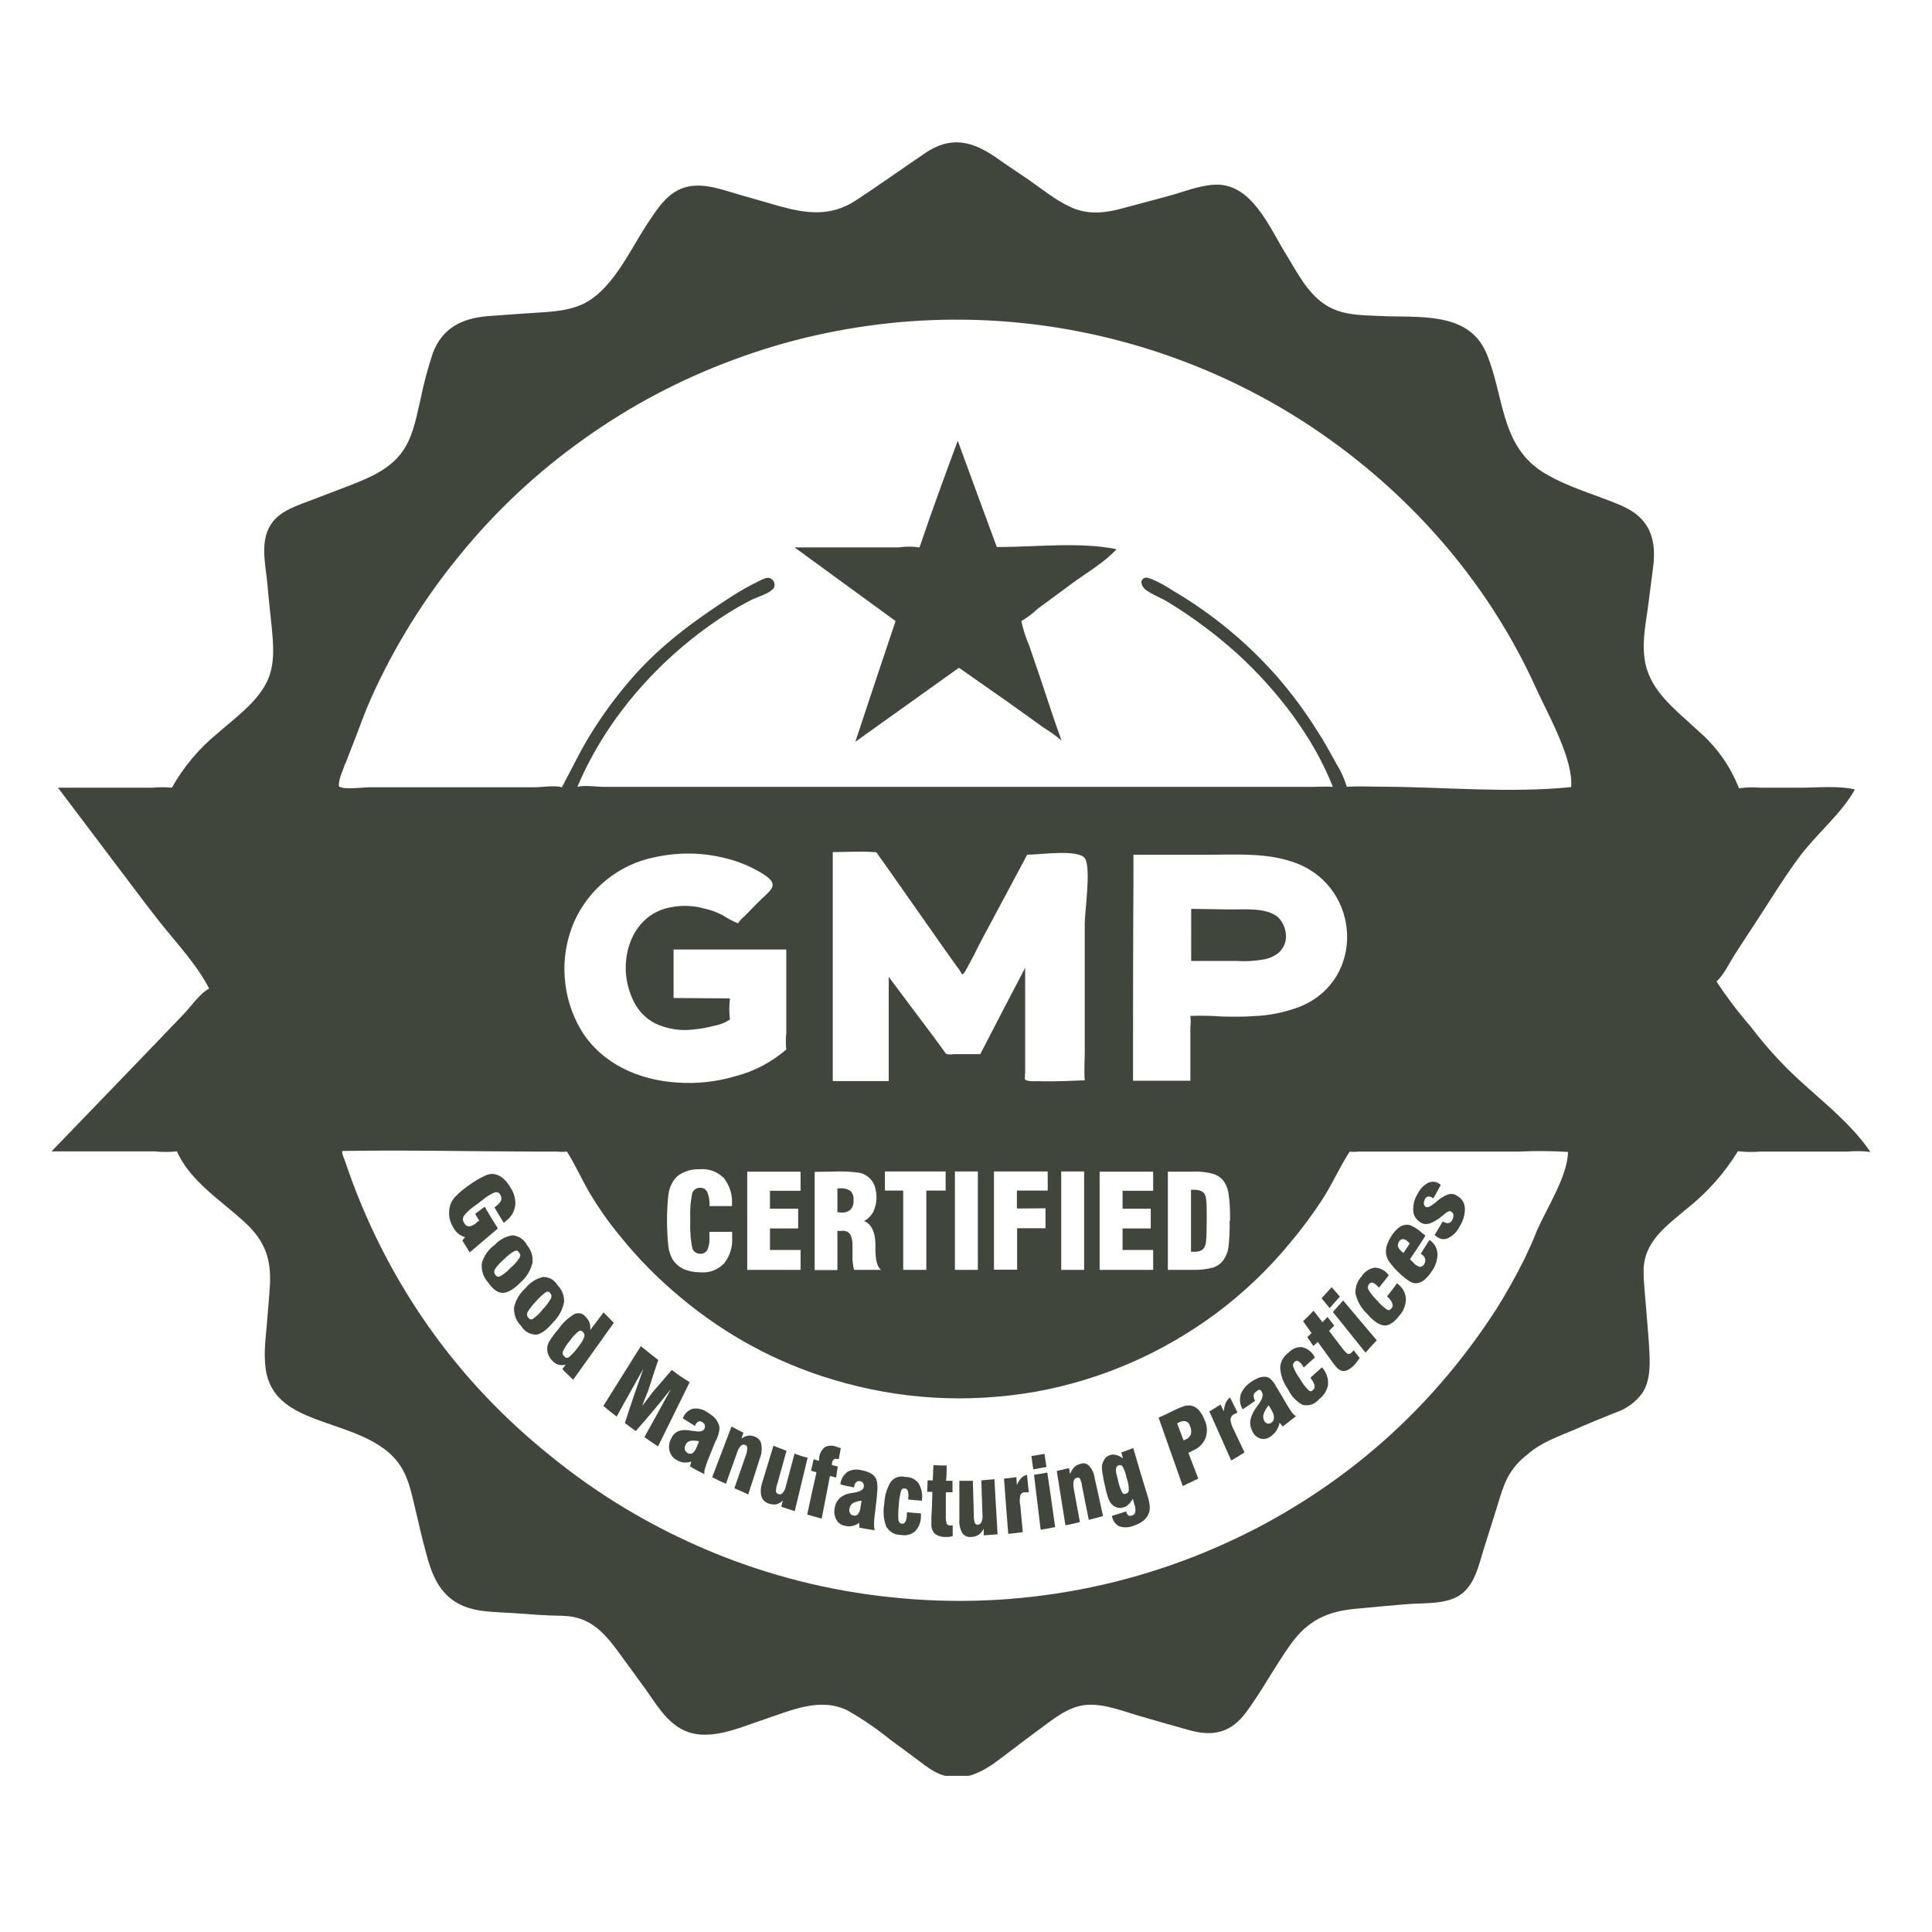 <svg version="1.0" preserveAspectRatio="xMidYMid meet" height="50" viewBox="0 0 37.5 37.5" zoomAndPan="magnify" width="50" xmlns:xlink="http://www.w3.org/1999/xlink" xmlns="http://www.w3.org/2000/svg"><defs><clipPath id="49033ab511"><path clip-rule="nonzero" d="M 1 2.645 L 36.508 2.645 L 36.508 34.469 L 1 34.469 Z M 1 2.645"></path></clipPath></defs><path fill-rule="nonzero" fill-opacity="1" d="M 23.379 23.172 C 23.359 23.145 23.336 23.125 23.301 23.113 C 23.262 23.098 23.219 23.094 23.176 23.094 L 23.117 23.094 L 23.117 24.297 L 23.18 24.297 C 23.219 24.297 23.262 24.293 23.301 24.277 C 23.332 24.266 23.355 24.242 23.375 24.215 C 23.398 24.172 23.41 24.129 23.41 24.082 C 23.418 24.016 23.422 23.887 23.422 23.691 L 23.422 23.605 C 23.422 23.445 23.422 23.34 23.41 23.281 C 23.41 23.242 23.398 23.207 23.379 23.172 Z M 23.379 23.172" fill="#41463d"></path><g clip-path="url(#49033ab511)"><path fill-rule="nonzero" fill-opacity="1" d="M 3.434 22.348 C 3.691 22.93 4.293 23.301 4.754 23.727 C 5.164 24.105 5.277 24.473 5.234 25.02 C 5.219 25.258 5.195 25.496 5.176 25.742 C 5.148 26.051 5.109 26.371 5.176 26.676 C 5.293 27.168 5.684 27.375 6.121 27.543 C 6.691 27.762 7.43 27.918 7.777 28.461 C 7.953 28.734 8.004 29.07 8.082 29.379 C 8.145 29.637 8.199 29.895 8.273 30.152 C 8.371 30.539 8.52 30.918 8.887 31.121 C 9.203 31.297 9.59 31.285 9.945 31.309 C 10.27 31.332 10.594 31.359 10.914 31.363 C 11.484 31.371 11.762 31.73 12.07 32.156 L 12.52 32.773 C 12.723 33.055 12.91 33.387 13.223 33.559 C 13.723 33.836 14.352 33.531 14.84 33.371 C 15.359 33.199 15.914 32.938 16.449 33.199 C 16.746 33.367 17.027 33.562 17.293 33.777 C 17.52 33.941 17.742 34.109 17.969 34.277 C 18.438 34.629 18.867 34.535 19.32 34.207 C 19.582 34.016 19.832 33.816 20.094 33.625 C 20.402 33.406 20.711 33.117 21.105 33.09 C 21.469 33.07 21.844 33.234 22.191 33.328 C 22.469 33.41 22.746 33.488 23.027 33.566 C 23.523 33.719 23.891 33.648 24.199 33.219 C 24.512 32.793 24.754 32.328 25.059 31.906 C 25.383 31.457 25.758 31.277 26.309 31.227 C 26.641 31.195 26.973 31.164 27.305 31.137 C 27.641 31.109 28.027 31.145 28.312 30.977 C 28.621 30.789 28.699 30.391 28.797 30.074 C 28.875 29.824 28.957 29.57 29.035 29.32 C 29.086 29.156 29.133 28.988 29.195 28.828 C 29.289 28.586 29.441 28.387 29.652 28.227 C 29.914 27.996 30.238 27.887 30.559 27.75 C 30.816 27.637 31.074 27.531 31.336 27.426 C 31.555 27.355 31.738 27.227 31.875 27.043 C 32.027 26.812 32.027 26.527 32.016 26.262 C 32.004 25.996 31.977 25.734 31.957 25.469 C 31.938 25.207 31.906 24.949 31.902 24.688 C 31.895 24.102 32.344 23.797 32.746 23.457 C 33.141 23.145 33.469 22.773 33.734 22.344 C 33.879 22.363 34.023 22.363 34.168 22.352 L 35.859 22.352 C 36.008 22.34 36.156 22.34 36.305 22.359 C 35.879 21.734 35.23 21.277 34.699 20.75 C 34.441 20.492 34.203 20.219 33.984 19.93 C 33.742 19.652 33.52 19.359 33.316 19.051 C 33.469 18.914 33.57 18.68 33.684 18.508 C 33.812 18.309 33.945 18.109 34.074 17.91 C 34.352 17.488 34.613 17.055 34.914 16.648 C 35.246 16.195 35.738 15.801 36.004 15.324 C 35.68 15.246 35.289 15.289 34.949 15.289 L 34.168 15.289 C 34.027 15.277 33.891 15.281 33.754 15.301 C 33.582 14.863 33.316 14.492 32.965 14.188 C 32.621 13.863 32.199 13.551 32.008 13.105 C 31.828 12.68 31.926 12.219 31.988 11.777 C 32.02 11.539 32.051 11.289 32.082 11.047 C 32.164 10.469 32.027 10.051 31.461 9.809 C 30.984 9.605 30.465 9.469 30.012 9.203 C 29.109 8.688 29.207 7.691 28.848 6.848 C 28.496 6.031 27.52 6.172 26.781 6.133 C 26.402 6.117 26.016 6.121 25.695 5.895 C 25.371 5.668 25.184 5.301 24.98 4.965 C 24.645 4.434 24.301 3.535 23.559 3.586 C 23.258 3.605 22.957 3.73 22.664 3.809 L 21.805 4.039 C 21.469 4.133 21.129 4.176 20.797 4.027 C 20.5 3.895 20.23 3.672 19.965 3.488 C 19.746 3.34 19.527 3.195 19.312 3.043 C 18.848 2.727 18.441 2.645 17.961 2.969 C 17.512 3.273 17.07 3.59 16.617 3.887 C 16.125 4.211 15.656 4.148 15.109 3.996 C 14.871 3.93 14.629 3.855 14.387 3.789 C 14.055 3.695 13.699 3.551 13.355 3.621 C 12.961 3.707 12.758 4.055 12.547 4.371 C 12.211 4.887 11.863 5.668 11.277 5.918 C 10.945 6.059 10.574 6.055 10.223 6.082 C 9.965 6.102 9.707 6.117 9.453 6.137 C 8.953 6.184 8.586 6.371 8.402 6.852 C 8.309 7.133 8.23 7.418 8.172 7.707 C 8.094 8.031 8.039 8.383 7.871 8.672 C 7.633 9.078 7.219 9.254 6.801 9.418 L 6.086 9.691 C 5.785 9.812 5.43 9.902 5.25 10.191 C 5.051 10.512 5.148 10.93 5.184 11.281 C 5.211 11.566 5.238 11.848 5.27 12.133 C 5.305 12.5 5.348 12.891 5.18 13.234 C 4.98 13.641 4.559 13.938 4.227 14.23 C 3.863 14.527 3.566 14.883 3.336 15.289 C 3.207 15.277 3.082 15.277 2.953 15.289 L 1.125 15.289 L 2.602 17.246 C 2.758 17.453 2.91 17.652 3.066 17.852 C 3.395 18.273 3.82 18.715 4.059 19.188 C 3.879 19.281 3.699 19.547 3.559 19.691 L 2.504 20.789 L 1 22.348 L 3 22.348 C 3.145 22.363 3.285 22.363 3.43 22.348 Z M 29.59 24.434 C 29.426 24.766 29.246 25.086 29.051 25.398 C 27.875 27.223 26.332 28.641 24.41 29.652 C 23.32 30.219 22.172 30.621 20.961 30.852 C 19.75 31.082 18.535 31.133 17.312 31.004 C 16.086 30.879 14.906 30.578 13.77 30.105 C 12.637 29.629 11.59 29.004 10.641 28.223 C 9.211 27.066 8.094 25.66 7.293 24.004 C 7.16 23.727 7.035 23.441 6.922 23.156 C 6.871 23.023 6.82 22.891 6.773 22.758 C 6.75 22.688 6.727 22.621 6.703 22.555 C 6.684 22.488 6.629 22.395 6.645 22.34 C 7.879 22.32 9.117 22.348 10.352 22.352 L 10.809 22.352 C 10.875 22.359 10.941 22.359 11.004 22.352 C 11.172 22.617 11.297 22.906 11.457 23.176 C 11.625 23.453 11.812 23.723 12.02 23.973 C 12.375 24.418 12.773 24.82 13.211 25.184 C 14.094 25.922 15.086 26.457 16.191 26.785 C 17.477 27.168 18.785 27.242 20.109 27.012 C 21.383 26.777 22.543 26.273 23.59 25.504 C 24.129 25.102 24.617 24.641 25.043 24.121 C 25.266 23.855 25.473 23.578 25.664 23.285 C 25.859 22.988 26 22.652 26.199 22.352 C 26.258 22.359 26.312 22.359 26.367 22.352 L 29.48 22.352 C 29.797 22.336 30.117 22.34 30.434 22.359 C 30.434 22.809 30.023 23.453 29.836 23.875 C 29.766 24.059 29.68 24.246 29.59 24.434 Z M 12.266 19.363 C 12.359 19.59 12.512 19.762 12.73 19.871 C 12.969 19.977 13.219 20.016 13.477 19.98 C 13.605 19.969 13.734 19.945 13.863 19.91 C 13.973 19.891 14.074 19.852 14.168 19.789 C 14.152 19.652 14.152 19.516 14.168 19.379 L 13.074 19.371 C 13.074 19.059 13.074 18.742 13.074 18.43 L 15.262 18.43 L 15.262 20.047 C 15.25 20.152 15.25 20.262 15.262 20.371 C 14.969 20.621 14.637 20.797 14.266 20.891 C 13.898 21 13.52 21.039 13.141 21.012 C 12.402 20.965 11.691 20.652 11.289 20.012 C 11.098 19.691 10.988 19.348 10.961 18.973 C 10.934 18.602 10.996 18.242 11.141 17.898 C 11.285 17.578 11.492 17.305 11.766 17.082 C 12.043 16.859 12.352 16.711 12.699 16.641 C 13.176 16.535 13.648 16.543 14.121 16.668 C 14.363 16.73 14.59 16.828 14.801 16.957 C 15.16 17.184 14.965 17.262 14.707 17.523 L 14.453 17.781 C 14.406 17.82 14.359 17.867 14.324 17.922 C 14.219 17.879 14.117 17.824 14.023 17.762 C 13.91 17.703 13.789 17.66 13.664 17.633 C 13.418 17.566 13.168 17.566 12.918 17.633 C 12.453 17.766 12.195 18.184 12.152 18.648 C 12.129 18.895 12.168 19.133 12.266 19.363 Z M 15.492 23.461 L 15.492 23.844 L 14.945 23.844 L 14.945 24.262 L 15.539 24.262 L 15.539 24.648 L 14.504 24.648 L 14.504 22.742 L 15.539 22.742 L 15.539 23.113 L 14.945 23.113 L 14.945 23.461 Z M 13.441 24.238 C 13.469 24.297 13.512 24.328 13.578 24.336 C 13.645 24.34 13.695 24.316 13.73 24.262 C 13.766 24.176 13.777 24.086 13.77 23.992 L 13.77 23.91 L 14.211 23.91 C 14.211 23.922 14.211 23.934 14.211 23.945 C 14.211 23.961 14.211 23.98 14.211 24.008 C 14.223 24.199 14.172 24.371 14.055 24.523 C 13.926 24.652 13.77 24.711 13.586 24.695 C 13.477 24.695 13.371 24.676 13.27 24.633 C 13.18 24.59 13.109 24.527 13.055 24.445 C 13.012 24.367 12.984 24.285 12.973 24.195 C 12.938 23.863 12.938 23.527 12.973 23.191 C 12.984 23.102 13.012 23.02 13.055 22.945 C 13.105 22.859 13.176 22.797 13.266 22.758 C 13.367 22.711 13.473 22.691 13.578 22.695 C 13.762 22.68 13.918 22.738 14.051 22.867 C 14.168 23.023 14.223 23.195 14.207 23.391 L 14.207 23.41 L 13.773 23.41 C 13.777 23.312 13.762 23.223 13.727 23.133 C 13.695 23.078 13.645 23.051 13.578 23.055 C 13.512 23.059 13.465 23.094 13.438 23.152 C 13.402 23.32 13.391 23.488 13.398 23.66 L 13.398 23.695 C 13.391 23.879 13.402 24.059 13.441 24.238 Z M 19.898 20.953 C 19.883 20.934 19.898 20.852 19.898 20.82 L 19.898 19.312 C 19.898 19.137 19.898 18.957 19.898 18.785 C 19.609 19.34 19.316 19.898 19.027 20.461 L 18.512 20.461 C 18.469 20.469 18.422 20.469 18.379 20.461 C 18.348 20.449 18.328 20.402 18.305 20.375 L 18.102 20.098 C 17.816 19.719 17.535 19.34 17.25 18.961 C 17.25 19.633 17.25 20.309 17.25 20.984 L 16.164 20.984 C 16.164 19.688 16.164 18.391 16.164 17.094 L 16.164 16.539 C 16.426 16.539 16.699 16.52 16.961 16.539 C 17.016 16.539 17.012 16.539 17.043 16.59 L 17.199 16.809 L 18.348 18.445 L 18.582 18.773 C 18.617 18.816 18.648 18.863 18.672 18.914 C 18.719 18.902 18.754 18.812 18.777 18.777 C 18.82 18.695 18.863 18.617 18.902 18.543 C 18.961 18.426 19.02 18.305 19.078 18.199 C 19.363 17.664 19.652 17.129 19.938 16.59 C 20.176 16.59 20.922 16.48 21.055 16.656 C 21.184 16.836 21.055 17.68 21.055 17.93 C 21.055 18.754 21.055 19.582 21.055 20.406 C 21.055 20.594 21.039 20.785 21.055 20.969 C 20.777 20.98 20.5 20.992 20.227 20.988 C 20.156 20.98 19.938 21.004 19.898 20.953 Z M 21.043 22.738 L 21.043 24.648 L 20.598 24.648 L 20.598 22.738 Z M 20.293 23.453 L 20.293 23.84 L 19.742 23.84 L 19.742 24.645 L 19.293 24.645 L 19.293 22.738 L 20.336 22.738 L 20.336 23.109 L 19.738 23.109 L 19.738 23.457 Z M 18.98 22.738 L 18.98 24.648 L 18.535 24.648 L 18.535 22.738 Z M 17.176 23.109 L 17.176 22.738 L 18.355 22.738 L 18.355 23.109 L 17.98 23.109 L 17.98 24.648 L 17.531 24.648 L 17.531 23.109 Z M 16.312 22.738 C 16.434 22.738 16.555 22.746 16.672 22.762 C 16.738 22.773 16.797 22.801 16.852 22.844 C 16.906 22.887 16.945 22.941 16.973 23.008 C 17.031 23.18 17.027 23.348 16.953 23.516 C 16.914 23.594 16.852 23.656 16.773 23.699 C 16.914 23.762 16.984 23.906 16.992 24.133 L 16.992 24.141 C 16.992 24.164 16.992 24.199 16.992 24.242 C 16.992 24.457 17.027 24.594 17.102 24.648 L 16.578 24.648 C 16.566 24.609 16.559 24.57 16.555 24.527 C 16.547 24.48 16.543 24.438 16.547 24.391 C 16.547 24.359 16.547 24.32 16.547 24.277 C 16.547 24.234 16.547 24.207 16.547 24.191 C 16.551 24.109 16.539 24.031 16.5 23.953 C 16.457 23.902 16.402 23.883 16.336 23.891 L 16.254 23.891 L 16.254 24.652 L 15.812 24.652 L 15.812 22.746 Z M 23.105 19.719 C 23.113 19.793 23.113 19.867 23.105 19.941 L 23.105 20.363 C 23.105 20.566 23.105 20.773 23.105 20.977 L 21.992 20.977 C 21.992 19.699 21.992 18.418 22 17.141 C 22 16.957 22 16.773 22 16.59 C 22.488 16.59 22.977 16.59 23.469 16.59 C 24.039 16.59 24.633 16.547 25.18 16.762 C 26.414 17.25 26.504 19.012 25.242 19.535 C 24.949 19.648 24.648 19.711 24.332 19.723 C 24.121 19.738 23.914 19.734 23.703 19.73 C 23.508 19.715 23.309 19.711 23.113 19.719 Z M 23.867 23.695 C 23.871 23.867 23.863 24.043 23.844 24.215 C 23.832 24.297 23.801 24.371 23.758 24.441 C 23.707 24.52 23.637 24.57 23.551 24.602 C 23.422 24.637 23.285 24.652 23.152 24.648 L 22.668 24.648 L 22.668 22.742 L 23.16 22.742 C 23.293 22.734 23.426 22.75 23.559 22.789 C 23.645 22.816 23.715 22.871 23.766 22.945 C 23.809 23.016 23.836 23.094 23.848 23.176 C 23.871 23.348 23.879 23.52 23.875 23.695 Z M 22.383 22.742 L 22.383 23.113 L 21.789 23.113 L 21.789 23.461 L 22.336 23.461 L 22.336 23.844 L 21.789 23.844 L 21.789 24.262 L 22.383 24.262 L 22.383 24.648 L 21.344 24.648 L 21.344 22.742 Z M 6.754 14.691 L 6.762 14.672 C 6.809 14.551 6.855 14.434 6.902 14.312 C 7 14.059 7.09 13.801 7.203 13.551 C 7.656 12.543 8.234 11.613 8.938 10.758 C 9.637 9.902 10.438 9.156 11.34 8.516 C 12.238 7.875 13.207 7.363 14.246 6.98 C 15.281 6.594 16.352 6.355 17.453 6.254 C 18.555 6.156 19.648 6.203 20.734 6.395 C 21.824 6.59 22.867 6.922 23.867 7.391 C 24.871 7.863 25.789 8.457 26.633 9.172 C 27.477 9.887 28.211 10.699 28.836 11.613 C 29.215 12.172 29.547 12.762 29.824 13.379 C 30.055 13.883 30.539 14.73 30.496 15.277 C 29.309 15.398 28.051 15.277 26.859 15.27 C 26.621 15.27 26.379 15.258 26.141 15.27 C 26.094 15.113 26.027 14.965 25.941 14.828 C 25.82 14.609 25.703 14.391 25.566 14.184 C 25.332 13.809 25.07 13.457 24.781 13.125 C 24.195 12.461 23.52 11.906 22.754 11.457 C 22.625 11.371 22.492 11.297 22.348 11.238 C 22.301 11.223 22.238 11.195 22.199 11.227 C 22.105 11.285 22.18 11.402 22.234 11.445 C 22.367 11.547 22.547 11.605 22.691 11.699 C 23.164 11.988 23.605 12.32 24.016 12.688 C 24.789 13.398 25.484 14.293 25.871 15.273 C 25.746 15.262 25.602 15.273 25.473 15.273 L 11.727 15.273 C 11.574 15.273 11.352 15.234 11.207 15.273 C 11.785 13.902 12.848 12.723 14.098 11.922 C 14.258 11.82 14.422 11.727 14.59 11.641 C 14.691 11.59 14.996 11.504 15.031 11.387 C 15.043 11.316 15.02 11.262 14.957 11.227 C 14.887 11.191 14.805 11.246 14.742 11.273 C 14.555 11.363 14.375 11.465 14.199 11.578 C 13.508 12.023 12.859 12.496 12.309 13.113 C 12.02 13.441 11.758 13.785 11.523 14.156 C 11.293 14.512 11.109 14.902 10.906 15.281 C 10.754 15.238 10.527 15.281 10.371 15.281 L 9.242 15.281 C 8.703 15.281 8.16 15.281 7.621 15.281 L 7.172 15.281 C 7.047 15.281 6.664 15.336 6.578 15.262 C 6.566 15.129 6.656 14.957 6.695 14.836 C 6.723 14.785 6.738 14.738 6.754 14.691 Z M 6.754 14.691" fill="#41463d"></path></g><path fill-rule="nonzero" fill-opacity="1" d="M 16.312 23.535 C 16.383 23.543 16.449 23.527 16.508 23.48 C 16.555 23.426 16.574 23.363 16.566 23.293 C 16.574 23.227 16.555 23.168 16.508 23.117 C 16.449 23.078 16.383 23.059 16.312 23.066 L 16.254 23.066 L 16.254 23.531 L 16.309 23.531 Z M 16.312 23.535" fill="#41463d"></path><path fill-rule="nonzero" fill-opacity="1" d="M 24.578 18.613 C 24.664 18.59 24.746 18.551 24.816 18.496 C 24.914 18.406 24.965 18.293 24.961 18.156 C 24.953 18.02 24.902 17.898 24.805 17.801 C 24.574 17.609 24.148 17.656 23.867 17.652 L 23.121 17.641 L 23.121 18.652 L 24.004 18.652 C 24.195 18.664 24.387 18.652 24.578 18.613 Z M 24.578 18.613" fill="#41463d"></path><path fill-rule="nonzero" fill-opacity="1" d="M 16.602 14.398 C 17.27 13.922 17.941 13.441 18.613 12.961 L 19.594 13.648 L 20.258 14.125 C 20.379 14.199 20.496 14.281 20.605 14.375 C 20.453 13.961 20.32 13.539 20.18 13.125 L 19.973 12.52 C 19.906 12.371 19.859 12.215 19.824 12.055 C 19.938 11.988 20.043 11.91 20.137 11.82 L 20.793 11.336 C 21.082 11.121 21.434 10.922 21.672 10.66 C 20.957 10.512 20.086 10.621 19.348 10.617 C 19.094 9.93 18.84 9.242 18.59 8.555 C 18.336 9.242 18.082 9.93 17.848 10.625 C 17.715 10.605 17.582 10.605 17.445 10.625 L 15.422 10.625 C 16.074 11.102 16.727 11.578 17.383 12.055 C 17.121 12.836 16.859 13.617 16.602 14.398 Z M 16.602 14.398" fill="#41463d"></path><path fill-rule="nonzero" fill-opacity="1" d="M 9.406 23.422 L 9.223 23.562 L 9.301 23.691 L 9.281 23.707 L 9.25 23.73 C 9.207 23.773 9.16 23.797 9.105 23.805 C 9.059 23.801 9.027 23.777 9.008 23.734 C 8.98 23.695 8.977 23.652 9 23.605 C 9.055 23.531 9.125 23.469 9.203 23.414 L 9.273 23.363 L 9.375 23.285 C 9.445 23.223 9.527 23.176 9.613 23.141 C 9.664 23.137 9.695 23.152 9.715 23.199 C 9.734 23.234 9.738 23.27 9.723 23.309 C 9.695 23.355 9.656 23.395 9.609 23.426 L 9.598 23.438 C 9.668 23.559 9.707 23.617 9.777 23.734 L 9.801 23.719 L 9.816 23.703 C 9.918 23.629 9.977 23.531 10 23.406 C 10.012 23.277 9.98 23.156 9.906 23.047 C 9.867 22.977 9.816 22.914 9.75 22.859 C 9.695 22.816 9.633 22.793 9.566 22.785 C 9.504 22.785 9.445 22.801 9.391 22.832 C 9.297 22.875 9.207 22.93 9.121 22.992 C 9.012 23.066 8.91 23.148 8.82 23.246 C 8.77 23.305 8.738 23.375 8.723 23.453 C 8.715 23.516 8.715 23.578 8.723 23.637 C 8.738 23.703 8.762 23.766 8.797 23.824 C 8.824 23.871 8.855 23.914 8.898 23.949 C 8.938 23.98 8.98 24 9.027 24.012 L 8.973 24.078 C 9.031 24.168 9.059 24.215 9.117 24.309 L 9.664 23.844 C 9.562 23.684 9.512 23.598 9.406 23.422 Z M 9.406 23.422" fill="#41463d"></path><path fill-rule="nonzero" fill-opacity="1" d="M 10.336 24.512 C 10.348 24.383 10.312 24.27 10.23 24.168 C 10.172 24.059 10.082 23.996 9.957 23.977 C 9.816 23.996 9.699 24.059 9.602 24.164 C 9.477 24.254 9.395 24.371 9.352 24.52 C 9.34 24.66 9.379 24.785 9.473 24.891 C 9.566 25.027 9.664 25.098 9.762 25.094 C 9.855 25.094 9.973 25.023 10.109 24.887 C 10.223 24.785 10.297 24.66 10.336 24.512 Z M 10.086 24.41 C 10.035 24.488 9.977 24.555 9.906 24.613 C 9.848 24.676 9.777 24.734 9.699 24.777 C 9.664 24.789 9.633 24.777 9.613 24.742 C 9.59 24.711 9.586 24.676 9.605 24.637 C 9.656 24.562 9.715 24.5 9.785 24.441 C 9.844 24.379 9.914 24.324 9.988 24.281 C 10.027 24.266 10.055 24.277 10.074 24.312 C 10.102 24.344 10.105 24.375 10.086 24.41 Z M 10.086 24.41" fill="#41463d"></path><path fill-rule="nonzero" fill-opacity="1" d="M 10.742 25.66 C 10.852 25.551 10.918 25.422 10.949 25.273 C 10.953 25.145 10.91 25.035 10.82 24.945 C 10.758 24.84 10.664 24.789 10.543 24.785 C 10.402 24.82 10.289 24.891 10.199 25.004 C 10.086 25.105 10.012 25.23 9.977 25.379 C 9.973 25.516 10.016 25.637 10.113 25.734 C 10.184 25.848 10.281 25.902 10.41 25.906 C 10.508 25.891 10.617 25.809 10.742 25.66 Z M 10.34 25.602 C 10.305 25.617 10.277 25.609 10.254 25.574 C 10.227 25.547 10.223 25.512 10.238 25.473 C 10.285 25.395 10.34 25.324 10.402 25.262 C 10.461 25.191 10.523 25.133 10.594 25.082 C 10.629 25.062 10.66 25.066 10.68 25.102 C 10.707 25.129 10.711 25.164 10.695 25.199 C 10.652 25.277 10.598 25.352 10.535 25.414 C 10.48 25.488 10.414 25.547 10.34 25.602 Z M 10.34 25.602" fill="#41463d"></path><path fill-rule="nonzero" fill-opacity="1" d="M 11.715 25.473 L 11.457 25.816 C 11.461 25.77 11.457 25.727 11.445 25.68 C 11.43 25.641 11.41 25.605 11.379 25.574 C 11.324 25.496 11.25 25.473 11.16 25.5 C 11.031 25.574 10.922 25.676 10.836 25.801 C 10.77 25.875 10.711 25.957 10.66 26.039 C 10.633 26.086 10.621 26.133 10.621 26.184 C 10.621 26.227 10.629 26.266 10.648 26.305 C 10.664 26.344 10.688 26.379 10.719 26.41 C 10.75 26.445 10.789 26.473 10.836 26.488 C 10.887 26.5 10.934 26.5 10.98 26.488 L 10.914 26.574 C 10.996 26.66 11.039 26.695 11.125 26.781 L 11.914 25.676 C 11.836 25.594 11.793 25.555 11.715 25.473 Z M 11.34 25.949 C 11.32 26.008 11.289 26.059 11.25 26.109 C 11.191 26.195 11.125 26.27 11.047 26.34 C 11.008 26.363 10.977 26.359 10.949 26.324 C 10.922 26.297 10.914 26.266 10.926 26.23 C 10.961 26.156 11.008 26.086 11.062 26.023 C 11.109 25.953 11.164 25.895 11.227 25.844 C 11.262 25.82 11.289 25.824 11.316 25.855 C 11.34 25.883 11.352 25.91 11.34 25.945 Z M 11.34 25.949" fill="#41463d"></path><path fill-rule="nonzero" fill-opacity="1" d="M 13.039 26.59 C 12.887 26.77 12.812 26.855 12.66 27.031 L 12.582 27.137 L 12.465 27.289 C 12.488 27.223 12.516 27.152 12.543 27.086 L 12.586 26.98 C 12.66 26.742 12.699 26.629 12.777 26.398 C 12.641 26.293 12.574 26.238 12.438 26.129 L 11.711 27.289 C 11.812 27.375 11.863 27.414 11.969 27.496 C 12.176 27.125 12.277 26.938 12.488 26.566 C 12.34 26.984 12.266 27.195 12.129 27.621 C 12.215 27.688 12.254 27.715 12.34 27.777 C 12.621 27.457 12.758 27.293 13.023 26.961 C 12.816 27.336 12.715 27.523 12.508 27.895 C 12.613 27.969 12.664 28.004 12.773 28.074 L 13.387 26.828 C 13.238 26.738 13.168 26.688 13.039 26.59 Z M 13.039 26.59" fill="#41463d"></path><path fill-rule="nonzero" fill-opacity="1" d="M 13.906 27.941 C 13.938 27.875 13.957 27.805 13.965 27.73 C 13.965 27.684 13.953 27.641 13.93 27.602 C 13.91 27.562 13.883 27.527 13.852 27.5 C 13.812 27.465 13.77 27.438 13.727 27.41 C 13.641 27.352 13.547 27.328 13.445 27.344 C 13.352 27.375 13.285 27.438 13.254 27.531 C 13.348 27.59 13.398 27.621 13.492 27.68 L 13.492 27.672 C 13.5 27.641 13.523 27.613 13.551 27.594 C 13.582 27.582 13.605 27.586 13.633 27.605 C 13.652 27.617 13.672 27.633 13.68 27.656 C 13.684 27.684 13.684 27.711 13.672 27.734 C 13.648 27.781 13.586 27.797 13.48 27.777 L 13.387 27.766 C 13.312 27.75 13.234 27.754 13.16 27.781 C 13.098 27.812 13.055 27.859 13.027 27.926 C 12.984 28 12.977 28.082 12.996 28.164 C 13.02 28.242 13.062 28.301 13.137 28.34 C 13.18 28.367 13.227 28.383 13.273 28.387 C 13.324 28.391 13.371 28.387 13.418 28.367 C 13.41 28.406 13.402 28.426 13.395 28.465 C 13.504 28.527 13.559 28.559 13.672 28.613 C 13.668 28.578 13.672 28.539 13.684 28.504 C 13.703 28.441 13.723 28.383 13.746 28.324 L 13.887 27.977 Z M 13.523 28.086 C 13.508 28.133 13.48 28.172 13.441 28.207 C 13.406 28.223 13.371 28.223 13.34 28.199 C 13.316 28.184 13.301 28.164 13.293 28.137 C 13.285 28.105 13.289 28.078 13.305 28.051 C 13.32 28.008 13.352 27.98 13.395 27.969 C 13.453 27.957 13.512 27.961 13.57 27.977 Z M 13.523 28.086" fill="#41463d"></path><path fill-rule="nonzero" fill-opacity="1" d="M 14.777 28.031 C 14.762 27.961 14.719 27.91 14.652 27.887 C 14.609 27.867 14.566 27.859 14.52 27.867 C 14.469 27.875 14.426 27.895 14.391 27.926 L 14.43 27.809 C 14.34 27.762 14.293 27.742 14.199 27.688 L 13.824 28.672 C 13.93 28.727 13.984 28.754 14.09 28.801 L 14.312 28.18 C 14.324 28.137 14.348 28.098 14.383 28.062 C 14.406 28.039 14.434 28.031 14.465 28.047 C 14.488 28.055 14.5 28.074 14.504 28.098 C 14.504 28.156 14.492 28.215 14.469 28.27 L 14.254 28.887 C 14.363 28.934 14.418 28.957 14.523 29.008 C 14.617 28.723 14.66 28.582 14.75 28.301 C 14.785 28.215 14.793 28.125 14.777 28.031 Z M 14.777 28.031" fill="#41463d"></path><path fill-rule="nonzero" fill-opacity="1" d="M 15.422 28.215 L 15.25 28.859 C 15.242 28.902 15.223 28.941 15.191 28.977 C 15.168 29.004 15.141 29.012 15.109 29 C 15.082 28.992 15.066 28.977 15.062 28.949 C 15.062 28.895 15.07 28.844 15.09 28.793 L 15.266 28.16 C 15.164 28.121 15.113 28.102 15.012 28.062 L 14.797 28.77 C 14.766 28.859 14.758 28.949 14.777 29.039 C 14.801 29.113 14.848 29.16 14.922 29.184 C 14.969 29.199 15.016 29.207 15.066 29.199 C 15.113 29.188 15.16 29.16 15.195 29.125 L 15.164 29.246 C 15.27 29.281 15.32 29.297 15.426 29.332 L 15.676 28.293 C 15.566 28.27 15.52 28.25 15.422 28.215 Z M 15.422 28.215" fill="#41463d"></path><path fill-rule="nonzero" fill-opacity="1" d="M 16.262 28.465 L 16.148 28.438 C 16.148 28.438 16.148 28.426 16.148 28.422 C 16.148 28.414 16.148 28.406 16.148 28.402 C 16.152 28.371 16.164 28.348 16.184 28.328 C 16.207 28.312 16.227 28.312 16.25 28.32 L 16.281 28.32 L 16.32 28.109 L 16.227 28.078 C 16.152 28.051 16.078 28.055 16.008 28.09 C 15.941 28.148 15.906 28.219 15.898 28.305 L 15.898 28.328 C 15.898 28.34 15.898 28.348 15.898 28.355 L 15.793 28.324 L 15.742 28.547 L 15.848 28.578 C 15.773 28.906 15.738 29.07 15.668 29.398 C 15.777 29.43 15.836 29.445 15.949 29.477 C 16.012 29.145 16.047 28.98 16.109 28.648 L 16.23 28.68 C 16.238 28.602 16.246 28.555 16.262 28.465 Z M 16.262 28.465" fill="#41463d"></path><path fill-rule="nonzero" fill-opacity="1" d="M 16.969 28.648 C 16.941 28.621 16.906 28.598 16.871 28.582 C 16.824 28.562 16.777 28.547 16.73 28.539 C 16.629 28.512 16.535 28.52 16.449 28.57 C 16.367 28.633 16.32 28.715 16.312 28.812 C 16.418 28.84 16.473 28.852 16.578 28.871 L 16.578 28.863 C 16.582 28.828 16.594 28.797 16.617 28.77 C 16.641 28.75 16.668 28.742 16.695 28.75 C 16.719 28.754 16.738 28.766 16.754 28.785 C 16.766 28.809 16.77 28.836 16.766 28.863 C 16.758 28.914 16.699 28.949 16.594 28.969 L 16.504 28.984 C 16.426 28.996 16.359 29.027 16.297 29.078 C 16.246 29.129 16.215 29.191 16.203 29.262 C 16.184 29.344 16.195 29.422 16.234 29.5 C 16.273 29.566 16.332 29.605 16.406 29.617 C 16.457 29.629 16.504 29.629 16.551 29.617 C 16.598 29.605 16.641 29.586 16.68 29.555 C 16.68 29.594 16.68 29.613 16.68 29.652 C 16.801 29.676 16.859 29.684 16.98 29.703 C 16.969 29.668 16.965 29.629 16.965 29.594 C 16.965 29.527 16.969 29.465 16.98 29.398 C 16.996 29.246 17.008 29.172 17.023 29.023 C 17.023 29.008 17.023 29.004 17.023 28.988 C 17.035 28.914 17.035 28.84 17.023 28.77 C 17.016 28.723 17 28.684 16.969 28.648 Z M 16.703 29.246 C 16.703 29.297 16.684 29.344 16.656 29.387 C 16.629 29.418 16.598 29.426 16.559 29.414 C 16.535 29.41 16.512 29.395 16.5 29.371 C 16.484 29.344 16.48 29.316 16.488 29.285 C 16.496 29.238 16.516 29.203 16.555 29.176 C 16.605 29.148 16.664 29.133 16.723 29.129 Z M 16.703 29.246" fill="#41463d"></path><path fill-rule="nonzero" fill-opacity="1" d="M 17.574 28.668 C 17.465 28.641 17.367 28.672 17.293 28.758 C 17.211 28.891 17.172 29.031 17.164 29.184 C 17.137 29.34 17.148 29.488 17.203 29.633 C 17.27 29.738 17.363 29.793 17.484 29.793 C 17.594 29.812 17.688 29.789 17.77 29.715 C 17.844 29.629 17.879 29.531 17.875 29.418 L 17.875 29.375 C 17.77 29.367 17.715 29.363 17.602 29.352 C 17.605 29.359 17.605 29.371 17.602 29.379 L 17.602 29.402 C 17.602 29.449 17.594 29.492 17.574 29.535 C 17.559 29.566 17.535 29.578 17.504 29.574 C 17.469 29.574 17.449 29.547 17.438 29.504 C 17.434 29.41 17.434 29.316 17.445 29.223 C 17.449 29.125 17.465 29.031 17.488 28.938 C 17.5 28.902 17.527 28.887 17.562 28.891 C 17.594 28.895 17.613 28.91 17.621 28.938 C 17.633 28.984 17.637 29.031 17.629 29.078 L 17.629 29.105 C 17.734 29.117 17.789 29.121 17.895 29.129 L 17.895 29.109 C 17.91 28.996 17.887 28.891 17.828 28.789 C 17.762 28.707 17.68 28.668 17.574 28.668 Z M 17.574 28.668" fill="#41463d"></path><path fill-rule="nonzero" fill-opacity="1" d="M 18.375 28.445 C 18.273 28.445 18.219 28.445 18.117 28.438 L 18.105 28.734 L 18.004 28.734 C 18.004 28.824 18 28.867 17.996 28.957 L 18.098 28.957 L 18.086 29.312 L 18.078 29.445 C 18.078 29.504 18.078 29.562 18.078 29.617 C 18.082 29.652 18.09 29.684 18.105 29.711 C 18.121 29.75 18.148 29.781 18.188 29.797 C 18.234 29.82 18.281 29.832 18.332 29.832 L 18.402 29.832 C 18.426 29.832 18.457 29.824 18.492 29.816 C 18.492 29.734 18.492 29.699 18.492 29.609 L 18.449 29.609 C 18.418 29.613 18.395 29.602 18.375 29.574 C 18.359 29.52 18.355 29.461 18.359 29.402 L 18.359 28.965 L 18.488 28.965 C 18.488 28.875 18.488 28.832 18.488 28.742 L 18.363 28.742 C 18.375 28.625 18.375 28.566 18.375 28.445 Z M 18.375 28.445" fill="#41463d"></path><path fill-rule="nonzero" fill-opacity="1" d="M 19.047 28.734 C 19.055 29 19.062 29.137 19.07 29.402 C 19.074 29.453 19.07 29.496 19.051 29.539 C 19.039 29.574 19.012 29.59 18.98 29.594 C 18.953 29.594 18.934 29.586 18.922 29.562 C 18.906 29.512 18.898 29.457 18.902 29.402 L 18.883 28.742 C 18.777 28.742 18.727 28.742 18.621 28.742 C 18.621 29.039 18.621 29.191 18.621 29.488 C 18.613 29.582 18.633 29.672 18.676 29.754 C 18.719 29.812 18.777 29.84 18.852 29.832 C 18.902 29.832 18.949 29.816 18.992 29.793 C 19.035 29.762 19.07 29.719 19.094 29.672 C 19.094 29.723 19.094 29.75 19.094 29.801 L 19.363 29.781 C 19.34 29.352 19.324 29.137 19.301 28.711 Z M 19.047 28.734" fill="#41463d"></path><path fill-rule="nonzero" fill-opacity="1" d="M 19.824 28.688 C 19.785 28.727 19.758 28.773 19.738 28.824 C 19.734 28.762 19.73 28.734 19.727 28.672 C 19.629 28.684 19.582 28.691 19.488 28.699 C 19.52 29.129 19.535 29.344 19.57 29.773 C 19.684 29.762 19.738 29.754 19.852 29.738 L 19.805 29.227 C 19.789 29.16 19.789 29.094 19.805 29.027 C 19.816 28.988 19.848 28.965 19.891 28.965 L 19.969 28.965 C 19.953 28.828 19.949 28.762 19.934 28.625 C 19.891 28.637 19.855 28.656 19.824 28.688 Z M 19.824 28.688" fill="#41463d"></path><path fill-rule="nonzero" fill-opacity="1" d="M 20.07 28.625 C 20.121 29.051 20.148 29.266 20.199 29.691 C 20.316 29.672 20.371 29.664 20.48 29.641 C 20.422 29.219 20.391 29.004 20.328 28.582 C 20.223 28.602 20.172 28.609 20.07 28.625 Z M 20.07 28.625" fill="#41463d"></path><path fill-rule="nonzero" fill-opacity="1" d="M 20.273 28.219 C 20.172 28.238 20.121 28.246 20.02 28.262 C 20.035 28.363 20.039 28.418 20.055 28.52 C 20.156 28.504 20.207 28.492 20.312 28.473 C 20.297 28.371 20.289 28.32 20.273 28.219 Z M 20.273 28.219" fill="#41463d"></path><path fill-rule="nonzero" fill-opacity="1" d="M 21.141 28.453 C 21.09 28.402 21.035 28.391 20.969 28.414 C 20.922 28.426 20.883 28.445 20.848 28.48 C 20.812 28.52 20.785 28.566 20.77 28.613 C 20.762 28.566 20.758 28.539 20.75 28.496 C 20.652 28.52 20.602 28.531 20.512 28.551 C 20.578 28.973 20.613 29.184 20.68 29.605 C 20.797 29.586 20.848 29.57 20.961 29.543 L 20.84 28.887 C 20.832 28.84 20.832 28.793 20.84 28.746 C 20.848 28.715 20.867 28.691 20.902 28.684 C 20.926 28.676 20.945 28.68 20.961 28.699 C 20.984 28.75 21 28.801 21.004 28.855 L 21.133 29.5 C 21.242 29.473 21.301 29.457 21.41 29.426 L 21.25 28.699 C 21.238 28.605 21.203 28.523 21.141 28.453 Z M 21.141 28.453" fill="#41463d"></path><path fill-rule="nonzero" fill-opacity="1" d="M 21.996 28.105 C 21.906 28.141 21.859 28.16 21.766 28.191 L 21.797 28.309 C 21.758 28.277 21.715 28.254 21.668 28.242 C 21.625 28.23 21.586 28.23 21.547 28.242 C 21.496 28.258 21.453 28.289 21.43 28.34 C 21.398 28.391 21.383 28.445 21.387 28.504 C 21.395 28.555 21.398 28.605 21.41 28.656 C 21.418 28.719 21.434 28.789 21.453 28.863 C 21.465 28.93 21.484 28.996 21.504 29.059 C 21.516 29.098 21.531 29.133 21.555 29.168 C 21.586 29.211 21.625 29.242 21.672 29.258 C 21.719 29.273 21.766 29.273 21.809 29.258 C 21.848 29.246 21.879 29.227 21.906 29.199 C 21.938 29.168 21.965 29.129 21.988 29.09 L 22.02 29.207 C 22.039 29.254 22.043 29.305 22.035 29.352 C 22.027 29.387 22.004 29.406 21.973 29.414 C 21.949 29.426 21.926 29.426 21.902 29.414 C 21.879 29.391 21.863 29.367 21.859 29.336 C 21.75 29.371 21.695 29.391 21.582 29.422 C 21.598 29.516 21.645 29.582 21.723 29.625 C 21.82 29.656 21.914 29.652 22.008 29.613 C 22.078 29.59 22.141 29.559 22.199 29.512 C 22.246 29.473 22.277 29.426 22.301 29.367 C 22.316 29.324 22.32 29.281 22.316 29.234 C 22.309 29.164 22.293 29.09 22.27 29.023 C 22.156 28.652 22.102 28.473 21.996 28.105 Z M 21.855 28.992 C 21.82 29.004 21.793 28.996 21.777 28.961 C 21.738 28.879 21.711 28.797 21.695 28.707 C 21.688 28.68 21.684 28.664 21.676 28.633 C 21.66 28.59 21.656 28.547 21.664 28.5 C 21.668 28.469 21.688 28.449 21.715 28.441 C 21.746 28.43 21.77 28.438 21.789 28.465 C 21.824 28.527 21.848 28.598 21.863 28.668 L 21.875 28.711 C 21.898 28.777 21.91 28.848 21.91 28.922 C 21.91 28.957 21.891 28.98 21.855 28.992 Z M 21.855 28.992" fill="#41463d"></path><path fill-rule="nonzero" fill-opacity="1" d="M 23.258 27.359 C 23.215 27.316 23.164 27.289 23.105 27.281 C 23.059 27.277 23.016 27.281 22.973 27.297 C 22.895 27.324 22.824 27.355 22.754 27.391 C 22.648 27.445 22.598 27.469 22.488 27.516 C 22.676 28.051 22.77 28.312 22.957 28.844 C 23.074 28.789 23.137 28.758 23.258 28.699 L 23.066 28.199 L 23.168 28.148 C 23.281 28.098 23.363 28.012 23.406 27.895 C 23.441 27.773 23.43 27.66 23.375 27.547 C 23.348 27.477 23.309 27.414 23.258 27.359 Z M 23.117 27.836 C 23.094 27.887 23.062 27.922 23.012 27.941 L 22.988 27.953 L 22.973 27.957 L 22.848 27.629 L 22.871 27.617 C 22.914 27.59 22.961 27.578 23.012 27.586 C 23.059 27.602 23.086 27.633 23.098 27.68 C 23.121 27.727 23.125 27.777 23.117 27.832 Z M 23.117 27.836" fill="#41463d"></path><path fill-rule="nonzero" fill-opacity="1" d="M 23.883 27.555 C 23.887 27.512 23.906 27.477 23.941 27.457 L 23.977 27.438 L 24.02 27.418 L 23.875 27.125 C 23.836 27.152 23.809 27.191 23.789 27.234 C 23.77 27.285 23.758 27.34 23.754 27.395 C 23.73 27.344 23.719 27.316 23.691 27.262 C 23.605 27.316 23.562 27.344 23.473 27.395 L 23.898 28.348 C 24.004 28.289 24.055 28.254 24.156 28.191 L 23.941 27.738 C 23.91 27.68 23.891 27.617 23.883 27.555 Z M 23.883 27.555" fill="#41463d"></path><path fill-rule="nonzero" fill-opacity="1" d="M 25.082 27.422 C 25.043 27.371 25.012 27.32 24.98 27.266 L 24.793 26.949 L 24.777 26.926 C 24.746 26.859 24.703 26.805 24.652 26.758 C 24.617 26.73 24.574 26.719 24.531 26.723 C 24.492 26.723 24.449 26.734 24.414 26.75 C 24.367 26.773 24.32 26.797 24.277 26.828 C 24.188 26.887 24.121 26.965 24.082 27.066 C 24.055 27.168 24.066 27.266 24.121 27.355 C 24.215 27.293 24.266 27.258 24.359 27.191 L 24.359 27.184 C 24.34 27.152 24.332 27.121 24.332 27.082 C 24.34 27.051 24.355 27.027 24.383 27.012 C 24.438 26.957 24.477 26.965 24.5 27.039 C 24.523 27.082 24.5 27.156 24.434 27.25 L 24.375 27.332 C 24.324 27.402 24.289 27.48 24.27 27.562 C 24.258 27.637 24.27 27.707 24.305 27.773 C 24.336 27.848 24.387 27.895 24.465 27.922 C 24.539 27.941 24.605 27.926 24.668 27.879 C 24.711 27.848 24.746 27.809 24.777 27.766 C 24.805 27.719 24.828 27.668 24.836 27.613 L 24.898 27.688 C 25 27.609 25.055 27.566 25.156 27.488 C 25.129 27.473 25.102 27.449 25.082 27.422 Z M 24.672 27.617 C 24.648 27.633 24.625 27.637 24.598 27.629 C 24.57 27.621 24.551 27.602 24.539 27.578 C 24.516 27.535 24.512 27.488 24.527 27.445 C 24.551 27.383 24.582 27.324 24.625 27.277 L 24.684 27.375 C 24.711 27.422 24.727 27.469 24.727 27.52 C 24.727 27.562 24.707 27.594 24.672 27.617 Z M 24.672 27.617" fill="#41463d"></path><path fill-rule="nonzero" fill-opacity="1" d="M 25.672 26.555 L 25.66 26.539 C 25.57 26.621 25.523 26.66 25.434 26.742 L 25.449 26.762 L 25.461 26.781 C 25.488 26.816 25.508 26.855 25.516 26.898 C 25.52 26.934 25.512 26.961 25.484 26.98 C 25.457 27.012 25.426 27.012 25.395 26.98 C 25.332 26.918 25.277 26.844 25.234 26.766 C 25.18 26.691 25.133 26.613 25.102 26.527 C 25.09 26.488 25.098 26.461 25.129 26.434 C 25.148 26.41 25.176 26.406 25.203 26.422 C 25.238 26.445 25.27 26.477 25.289 26.516 L 25.305 26.543 C 25.395 26.465 25.438 26.422 25.523 26.348 L 25.512 26.332 C 25.461 26.234 25.379 26.176 25.273 26.148 C 25.168 26.141 25.082 26.18 25.012 26.254 C 24.91 26.328 24.855 26.426 24.848 26.547 C 24.859 26.703 24.91 26.84 25 26.965 C 25.062 27.098 25.156 27.199 25.289 27.27 C 25.414 27.293 25.516 27.258 25.602 27.16 C 25.695 27.09 25.754 26.996 25.777 26.879 C 25.785 26.762 25.754 26.66 25.684 26.57 Z M 25.672 26.555" fill="#41463d"></path><path fill-rule="nonzero" fill-opacity="1" d="M 26.266 26.219 C 26.258 26.227 26.254 26.234 26.242 26.246 C 26.215 26.273 26.188 26.285 26.168 26.281 C 26.145 26.273 26.105 26.238 26.047 26.16 C 25.945 26.031 25.898 25.965 25.797 25.832 L 25.898 25.73 C 25.844 25.66 25.82 25.629 25.766 25.562 C 25.727 25.605 25.707 25.625 25.668 25.664 C 25.602 25.574 25.566 25.531 25.496 25.441 C 25.418 25.523 25.379 25.562 25.293 25.645 C 25.359 25.738 25.391 25.785 25.457 25.875 L 25.375 25.953 L 25.492 26.125 L 25.578 26.047 L 25.777 26.32 L 25.852 26.426 C 25.883 26.469 25.918 26.512 25.953 26.551 C 25.977 26.574 26 26.59 26.027 26.602 C 26.066 26.617 26.105 26.613 26.145 26.598 C 26.195 26.574 26.242 26.543 26.277 26.504 C 26.297 26.484 26.312 26.465 26.328 26.445 C 26.348 26.422 26.367 26.391 26.391 26.359 L 26.27 26.203 Z M 26.266 26.219" fill="#41463d"></path><path fill-rule="nonzero" fill-opacity="1" d="M 26.008 25.168 L 25.848 24.984 C 25.773 25.07 25.73 25.113 25.652 25.199 L 25.809 25.391 C 25.887 25.297 25.93 25.254 26.008 25.168 Z M 26.008 25.168" fill="#41463d"></path><path fill-rule="nonzero" fill-opacity="1" d="M 25.871 25.465 L 26.504 26.254 C 26.59 26.156 26.637 26.109 26.723 26.016 L 26.07 25.242 C 25.992 25.332 25.953 25.375 25.871 25.465 Z M 25.871 25.465" fill="#41463d"></path><path fill-rule="nonzero" fill-opacity="1" d="M 27.133 24.922 L 27.117 24.906 C 27.043 25.012 27 25.062 26.922 25.164 L 26.941 25.18 L 26.957 25.195 C 26.988 25.227 27.012 25.266 27.027 25.309 C 27.039 25.34 27.031 25.371 27.008 25.395 C 26.984 25.43 26.957 25.438 26.918 25.418 C 26.848 25.367 26.781 25.309 26.727 25.238 C 26.66 25.176 26.605 25.105 26.559 25.027 C 26.543 24.988 26.547 24.957 26.574 24.926 C 26.59 24.898 26.613 24.891 26.645 24.898 C 26.684 24.914 26.719 24.938 26.746 24.973 L 26.766 24.992 C 26.844 24.895 26.887 24.848 26.957 24.746 L 26.941 24.734 C 26.875 24.652 26.785 24.609 26.68 24.605 C 26.57 24.625 26.488 24.684 26.43 24.773 C 26.344 24.867 26.305 24.977 26.309 25.105 C 26.344 25.254 26.414 25.383 26.523 25.488 C 26.652 25.637 26.762 25.715 26.859 25.727 C 26.953 25.738 27.051 25.676 27.152 25.547 C 27.238 25.457 27.281 25.348 27.289 25.223 C 27.285 25.109 27.238 25.012 27.152 24.938 C 27.145 24.93 27.141 24.926 27.133 24.922 Z M 27.133 24.922" fill="#41463d"></path><path fill-rule="nonzero" fill-opacity="1" d="M 27.766 24.082 L 27.746 24.066 C 27.676 24.176 27.645 24.23 27.574 24.336 L 27.578 24.336 C 27.59 24.34 27.602 24.352 27.609 24.359 C 27.641 24.379 27.656 24.41 27.664 24.445 C 27.668 24.48 27.66 24.512 27.641 24.539 C 27.621 24.574 27.594 24.59 27.559 24.59 C 27.512 24.574 27.469 24.551 27.438 24.512 L 27.367 24.441 C 27.488 24.266 27.551 24.172 27.668 23.984 L 27.578 23.91 C 27.523 23.863 27.465 23.824 27.398 23.793 C 27.363 23.773 27.32 23.77 27.281 23.773 C 27.23 23.781 27.184 23.801 27.145 23.832 C 27.094 23.875 27.051 23.922 27.016 23.977 C 26.98 24.031 26.949 24.09 26.926 24.152 C 26.906 24.207 26.898 24.262 26.902 24.316 C 26.906 24.375 26.926 24.43 26.957 24.477 C 27.012 24.559 27.078 24.633 27.152 24.703 C 27.219 24.77 27.289 24.824 27.367 24.875 C 27.414 24.902 27.461 24.914 27.516 24.906 C 27.566 24.895 27.609 24.875 27.648 24.84 C 27.699 24.797 27.746 24.746 27.781 24.688 C 27.859 24.586 27.898 24.473 27.902 24.348 C 27.898 24.238 27.852 24.148 27.766 24.082 Z M 27.227 24.309 L 27.203 24.289 C 27.172 24.262 27.148 24.23 27.133 24.191 C 27.129 24.156 27.137 24.129 27.156 24.098 C 27.172 24.07 27.195 24.055 27.23 24.051 C 27.27 24.055 27.301 24.07 27.324 24.098 C 27.332 24.105 27.348 24.117 27.363 24.137 C 27.312 24.211 27.289 24.25 27.242 24.32 C 27.238 24.316 27.23 24.312 27.227 24.309 Z M 27.227 24.309" fill="#41463d"></path><path fill-rule="nonzero" fill-opacity="1" d="M 28.301 23.223 C 28.246 23.18 28.188 23.164 28.117 23.18 C 28.02 23.215 27.938 23.27 27.863 23.34 L 27.836 23.359 C 27.758 23.426 27.703 23.445 27.668 23.422 C 27.648 23.402 27.637 23.383 27.637 23.359 C 27.637 23.328 27.645 23.301 27.66 23.273 C 27.672 23.246 27.695 23.227 27.727 23.223 C 27.762 23.223 27.793 23.238 27.82 23.262 C 27.879 23.156 27.91 23.105 27.965 23 L 27.953 22.988 C 27.883 22.934 27.805 22.922 27.723 22.957 C 27.629 23.008 27.562 23.078 27.516 23.172 C 27.457 23.266 27.43 23.367 27.43 23.477 C 27.43 23.57 27.465 23.645 27.539 23.703 C 27.602 23.758 27.676 23.773 27.754 23.746 C 27.84 23.715 27.918 23.664 27.988 23.605 L 28.031 23.57 C 28.059 23.543 28.09 23.523 28.121 23.512 C 28.141 23.504 28.16 23.508 28.176 23.523 C 28.199 23.539 28.211 23.562 28.211 23.59 C 28.211 23.621 28.203 23.652 28.188 23.68 C 28.172 23.715 28.145 23.734 28.109 23.742 C 28.07 23.742 28.035 23.73 28.004 23.707 C 27.941 23.812 27.91 23.867 27.844 23.973 L 27.863 23.984 C 27.934 24.051 28.012 24.07 28.102 24.035 C 28.203 23.984 28.281 23.91 28.332 23.805 C 28.398 23.699 28.434 23.586 28.434 23.461 C 28.43 23.359 28.387 23.277 28.301 23.223 Z M 28.301 23.223" fill="#41463d"></path></svg>